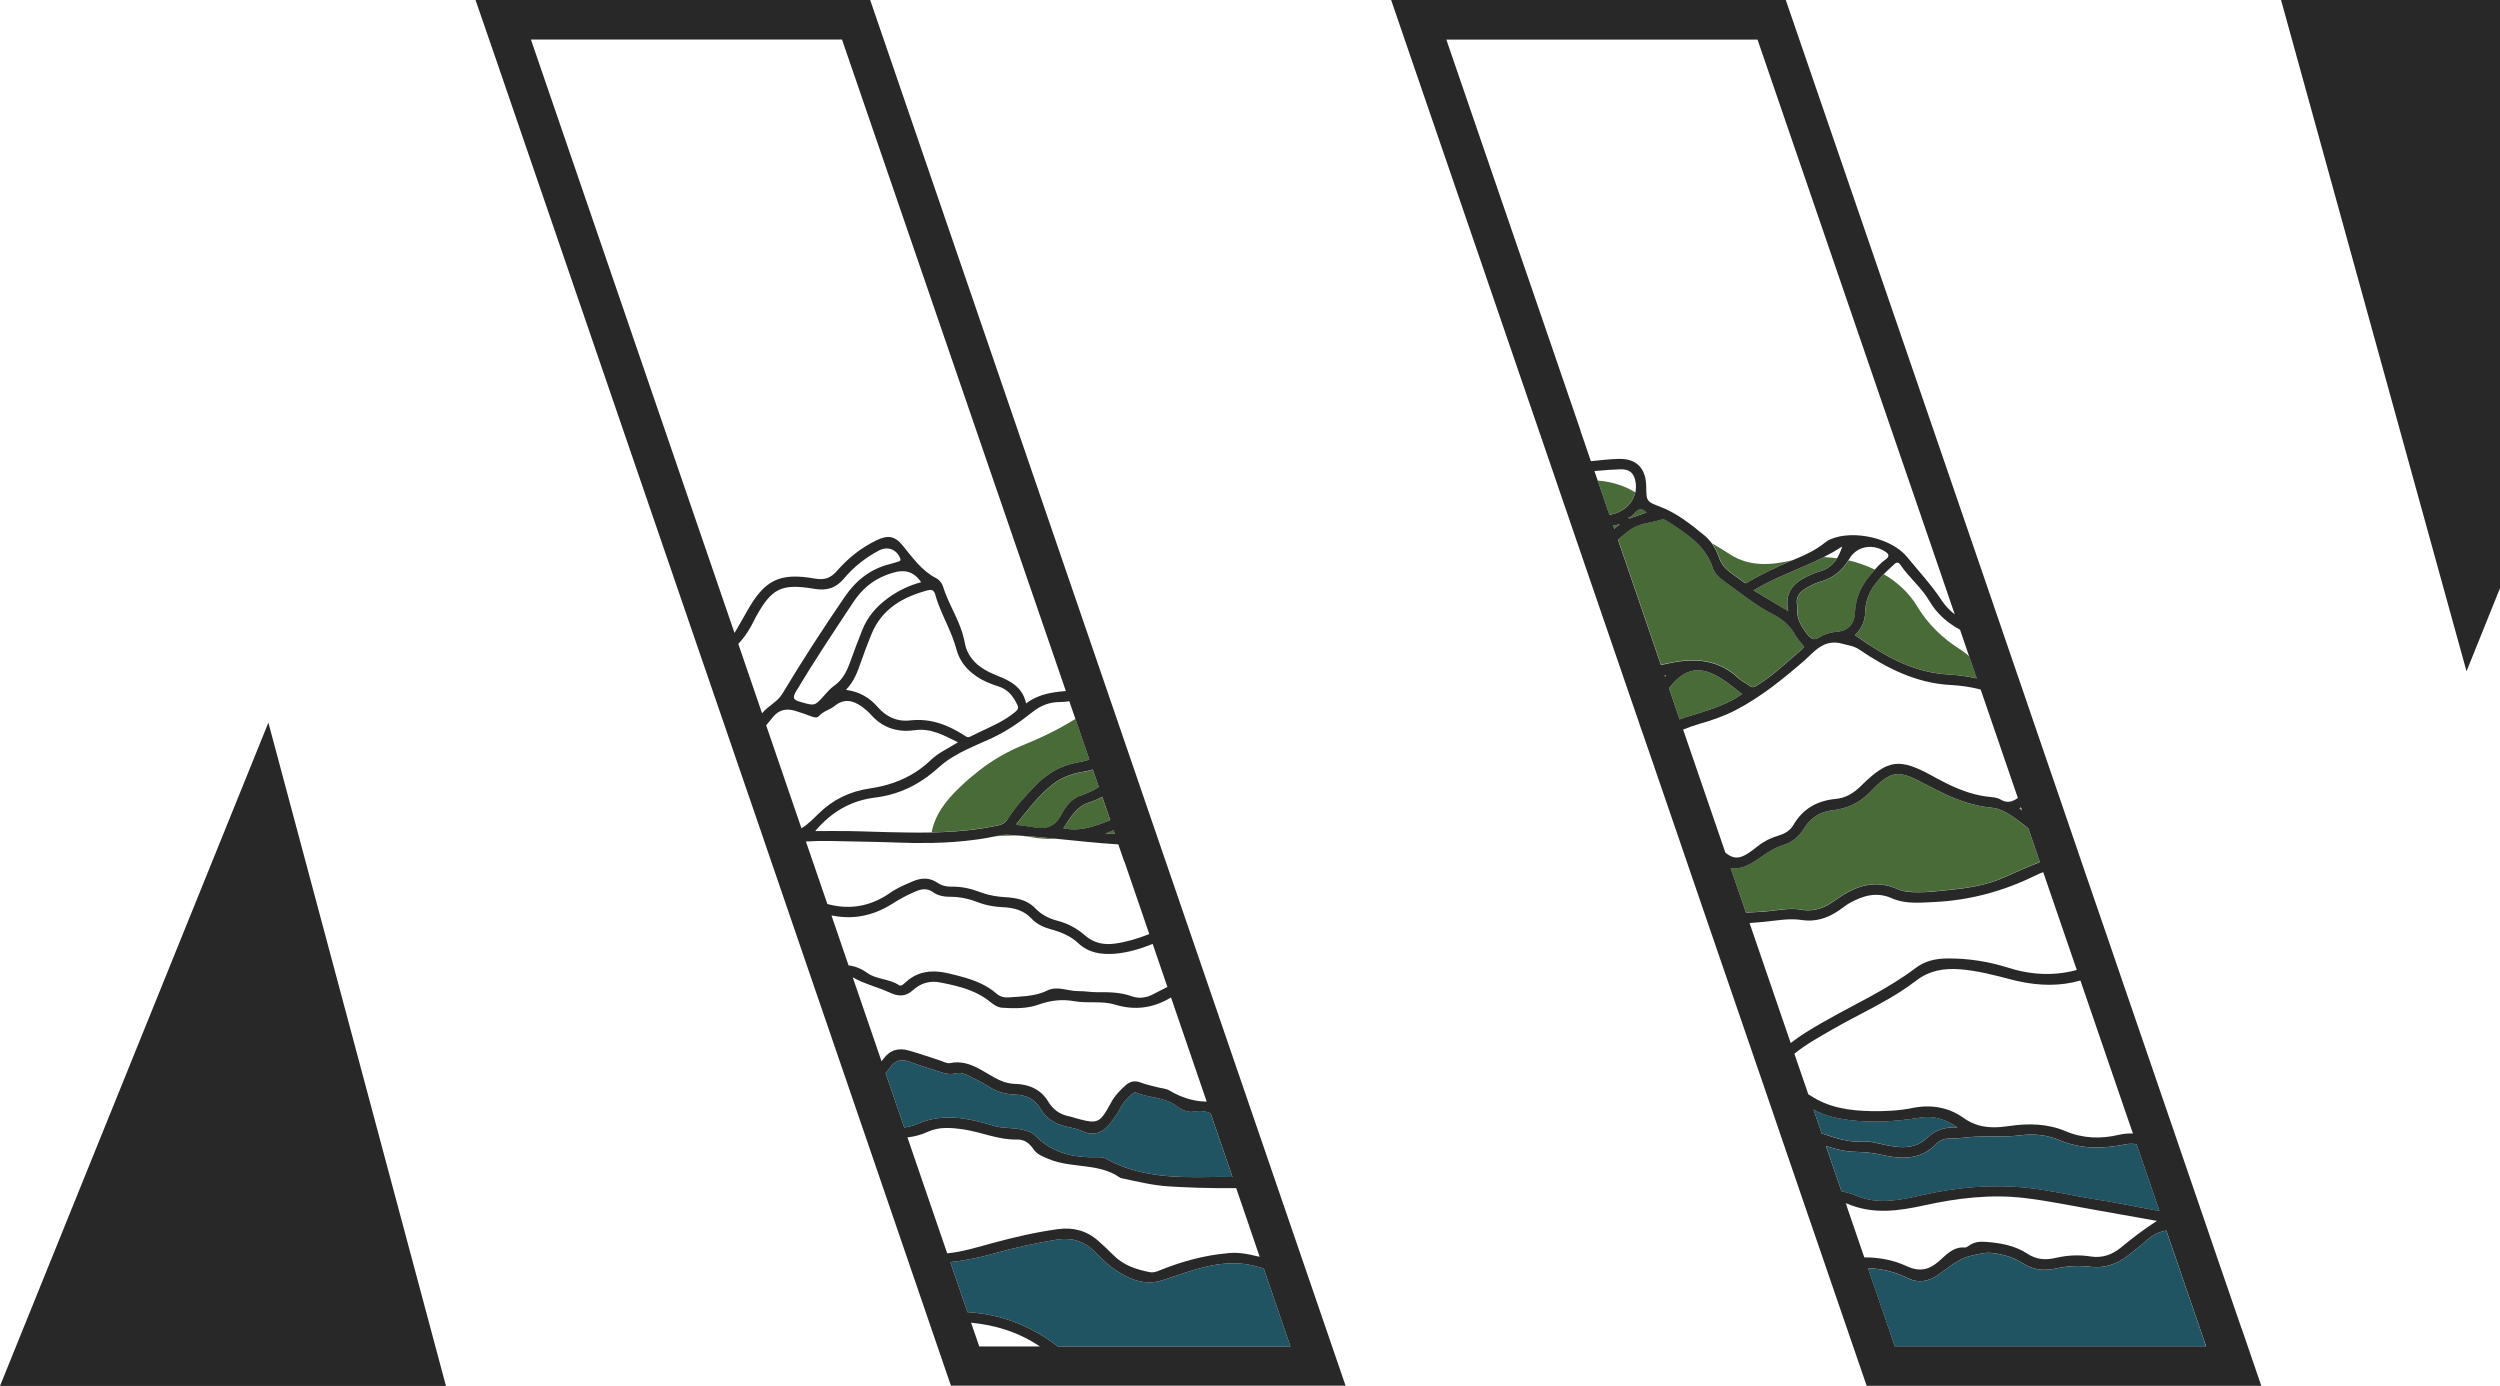<svg width="570" height="316" viewBox="0 0 570 316" fill="none" xmlns="http://www.w3.org/2000/svg">
<g clip-path="url(#clip0_1_1071)">
<path d="M502.567 305.841L502.961 306.994H432.012L425.885 289.14C429.012 289.282 432.091 289.977 435.123 291.494C437.413 292.632 439.718 292.142 441.724 290.783C444.234 289.077 446.382 286.96 449.588 286.28C451.088 285.964 452.493 285.522 454.057 285.68C456.662 285.948 459.125 286.691 461.305 288.113C463.705 289.677 466.247 289.772 468.932 289.187C471.458 288.65 473.969 288.508 476.59 288.84C479.685 289.235 482.575 288.287 485.07 286.343C486.539 285.19 488.023 284.052 489.429 282.804C490.866 281.54 492.35 280.798 493.913 280.592L502.582 305.825L502.567 305.841Z" fill="#205463"/>
<path d="M487.155 260.89L492.366 276.105C487.802 275.347 483.286 274.304 478.706 273.609C473.164 272.771 467.7 271.397 462.141 270.828C454.151 269.991 446.208 270.702 438.344 272.471C433.449 273.577 428.459 274.715 423.548 272.756C423.485 272.724 423.406 272.692 423.327 272.661C422.174 272.171 421.037 271.839 419.869 271.618L416.332 261.316C418.495 262.012 420.706 262.58 423.011 262.628C425.159 262.659 427.243 262.896 429.328 263.37C430.859 263.718 432.375 263.955 433.844 263.955C436.623 263.955 439.26 263.149 441.55 260.763C442.26 260.021 443.334 259.594 444.361 259.61C446.366 259.642 448.324 259.294 450.314 259.183C451.751 259.104 453.204 259.104 454.641 259.12C456.662 259.12 458.699 259.12 460.72 258.852C463.768 258.441 466.768 258.788 469.626 259.989C474.506 262.059 479.527 261.964 484.612 260.921C485.228 260.795 485.891 260.763 486.523 260.827C486.728 260.842 486.933 260.874 487.139 260.89H487.155Z" fill="#205463"/>
<path d="M460.783 184.07L461.036 184.797C460.831 184.639 460.641 184.465 460.436 184.307C460.547 184.228 460.657 184.149 460.783 184.086V184.07Z" fill="#D4B279"/>
<path d="M446.335 257.034C443.729 256.924 441.376 257.508 439.544 259.309C438.613 260.226 437.618 260.81 436.56 261.142C434.839 261.695 433.007 261.6 431.08 261.269C428.807 260.889 426.596 260.084 424.227 260.242C422.143 260.384 420.137 259.91 418.148 259.309C417.216 259.025 416.284 258.725 415.353 258.409L413.473 252.926C415.21 254.016 417.232 254.585 419.269 254.98C425.569 256.181 431.823 255.77 438.092 254.775C439.387 254.569 440.602 254.648 441.787 254.933C443.382 255.312 444.882 256.07 446.319 257.034H446.335Z" fill="#205463"/>
<path d="M421.211 274.478C421.116 274.541 421.022 274.62 420.927 274.683L420.801 274.304L421.164 274.446C421.164 274.446 421.195 274.446 421.211 274.462V274.478Z" fill="#D4B279"/>
<path d="M403.494 207.707C403.146 207.739 402.814 207.77 402.467 207.802C402.12 207.833 401.757 207.865 401.393 207.881C402.088 207.786 402.783 207.723 403.494 207.707Z" fill="#D4B279"/>
<path d="M288.124 289.188L294.219 306.994H241.193C235.129 302.349 228.371 299.631 220.586 299.173L216.669 287.766C220.065 287.402 223.412 286.723 226.744 285.775C231.387 284.432 236.108 283.452 240.877 282.646C244.162 282.093 246.988 282.868 249.404 285.19C250.762 286.486 252.026 287.908 253.526 288.982C256.952 291.479 260.758 293.296 265.037 291.889C267.659 291.036 270.264 290.104 272.917 289.346C277.418 288.034 281.95 287.45 286.608 288.777C287.113 288.919 287.619 289.061 288.14 289.188H288.124Z" fill="#205463"/>
<path d="M275.996 253.78L281.002 268.363C279.312 268.331 277.623 268.331 275.933 268.363C273.991 268.395 272.049 268.41 270.106 268.363C268.701 268.331 267.295 268.252 265.906 268.126C261.184 267.699 256.542 266.657 252.183 264.192C251.441 263.781 250.573 263.828 249.72 263.844C249.246 263.844 248.788 263.844 248.33 263.844C247.241 263.813 246.183 263.718 245.141 263.56C241.777 263.007 238.714 261.664 236.108 258.978C235.65 258.488 235.082 258.188 234.482 257.967C234.008 257.793 233.503 257.682 232.997 257.556C230.865 257.05 228.67 257.335 226.523 256.671C220.822 254.933 215.027 253.701 209.169 256.244C208.189 256.671 207.179 256.94 206.168 257.066L201.92 244.679C202.236 244.347 202.536 243.984 202.805 243.573C204.068 241.693 205.537 241.345 207.589 242.135C209.737 242.972 211.964 243.62 214.174 244.347C215.343 244.742 216.543 245.042 217.775 244.758C218.848 244.489 219.812 244.726 220.743 245.216C221.628 245.69 222.528 246.117 223.412 246.575C224.075 246.922 224.723 247.27 225.339 247.681C226.523 248.471 227.755 248.992 229.065 249.277C229.855 249.45 230.66 249.545 231.513 249.577C233.866 249.64 235.871 250.525 237.166 252.705C238.145 254.364 239.503 255.549 241.209 256.26C241.714 256.466 242.251 256.639 242.803 256.782C244.114 257.082 245.488 257.319 246.704 257.872C249.578 259.183 251.599 258.188 253.32 255.849C253.32 255.849 253.336 255.818 253.352 255.802C253.826 255.154 254.299 254.522 254.726 253.859C254.994 253.448 255.247 253.021 255.452 252.579C256.005 251.457 256.842 250.572 257.742 249.735C258.121 249.387 258.531 248.913 259.084 249.134C262.053 250.335 265.479 250.114 268.196 252.121C269.348 252.958 270.675 253.701 272.143 253.448C273.643 253.179 274.907 253.337 276.028 253.827L275.996 253.78Z" fill="#205463"/>
<path d="M462.442 188.858C461.526 188.115 460.594 187.388 459.647 186.709C457.973 185.508 456.157 184.339 454.088 184.149C450.314 183.802 446.872 182.632 443.54 181.1C442.782 180.752 442.008 180.389 441.266 179.994C440.476 179.599 439.702 179.188 438.913 178.777C432.802 175.507 431.317 175.475 426.438 180.515C423.959 183.075 421.195 184.355 417.879 184.734C414.895 185.066 412.731 186.503 411.184 189.047C410.11 190.801 408.562 192.065 406.573 192.65C406.099 192.792 405.657 192.966 405.215 193.155C403.904 193.724 402.72 194.53 401.52 195.383C398.488 197.532 396.419 198.274 394.572 197.879L398.077 208.07C399.183 208.023 400.288 207.96 401.393 207.865C402.088 207.77 402.783 207.707 403.494 207.691C405.973 207.407 408.42 206.949 410.915 207.423C412.305 207.691 413.6 207.502 414.91 207.107C416.411 206.648 417.674 205.779 418.937 204.879C423.153 201.877 427.622 200.455 432.691 202.714C433.386 203.03 434.144 203.188 434.902 203.283C435.486 203.346 436.086 203.378 436.671 203.409C436.907 203.409 437.144 203.409 437.381 203.409C439.734 203.425 442.039 203.125 444.361 202.888C448.656 202.461 452.888 201.829 456.899 200.028C459.599 198.827 462.299 197.611 465.079 196.536L462.442 188.826V188.858Z" fill="#496B38"/>
<path d="M425.269 139.562C425.222 141.6 424.511 143.322 422.932 144.776C429.375 149.405 436.134 153.324 444.156 153.766C446.414 153.892 448.593 154.193 450.709 154.651L450.188 153.134L449.003 149.658C448.388 149.089 447.724 148.568 446.982 148.11C442.955 145.566 439.56 142.343 437.097 138.203C435.313 135.233 432.644 132.768 429.486 130.903C428.586 131.82 427.749 132.799 427.054 133.858C426.012 135.47 425.317 137.318 425.269 139.546V139.562Z" fill="#496B38"/>
<path d="M412.068 133.953C410.299 134.869 409.257 136.196 409.842 138.329C409.699 139.451 409.842 140.478 410.173 141.41C410.615 142.643 411.389 143.749 412.258 144.823C413.016 145.74 413.71 146.056 414.832 145.329C415.968 144.602 417.248 144.16 418.637 144.065C421.337 143.875 422.822 142.39 422.964 139.672C423.09 137.255 423.785 135.075 425.001 133.1C425.333 132.562 425.696 132.057 426.106 131.551C426.564 130.982 427.022 130.429 427.496 129.876C425.585 128.96 423.548 128.249 421.464 127.759C419.885 130.271 417.769 131.899 414.879 132.689C413.9 132.957 413 133.495 412.1 133.969L412.068 133.953Z" fill="#496B38"/>
<path d="M407.726 139.341C406.778 134.98 408.989 132.91 412.037 131.409C412.952 130.967 413.916 130.556 414.895 130.287C416.711 129.782 417.942 128.723 418.827 127.285C417.816 127.143 416.806 127.064 415.811 127.017C410.6 129.655 404.978 131.488 399.783 134.601C402.451 136.196 404.867 137.65 407.694 139.341H407.726Z" fill="#496B38"/>
<path d="M396.561 154.777C397.193 155.393 398.109 155.693 398.788 156.278C399.483 156.878 399.988 156.657 400.651 156.23C402.988 154.761 405.088 153.007 407.157 151.222C408.405 150.147 409.636 149.057 410.884 147.983C411.073 147.825 411.231 147.635 411.373 147.446C410.663 146.545 409.857 145.755 409.336 144.807C408.657 143.606 407.852 142.611 406.873 141.773C406.146 141.141 405.325 140.604 404.394 140.13C400.209 137.981 396.545 134.979 392.756 132.23C391.745 131.488 390.861 130.555 390.482 129.402C388.871 124.472 384.86 121.865 380.849 119.258C380.786 119.211 380.707 119.179 380.644 119.116C380.091 118.737 379.396 118.263 378.97 118.405C376.475 119.227 373.696 119.195 371.453 120.933C371.39 120.981 371.327 121.028 371.264 121.075C370.49 121.723 369.669 122.339 368.895 122.971L378.702 151.538C379.317 151.427 379.917 151.301 380.533 151.174C386.423 149.895 391.934 150.274 396.577 154.745L396.561 154.777Z" fill="#496B38"/>
<path d="M397.698 132.815C398.03 133.084 398.251 132.894 398.551 132.72C401.788 130.793 405.215 129.229 408.657 127.743C403.731 128.897 398.898 129.244 394.493 126.416C393.135 125.531 391.745 124.71 390.355 123.888C391.082 124.899 391.603 126.037 392.029 127.222C393.008 130.066 395.645 131.125 397.714 132.815H397.698Z" fill="#496B38"/>
<path d="M392.787 154.919C387.687 151.586 384.118 152.186 380.533 156.926L382.965 164.02C384.26 163.53 385.602 163.135 386.945 162.725C387.039 162.693 387.15 162.661 387.245 162.63C390.719 161.555 394.145 160.386 397.193 158.253C395.661 157.084 394.287 155.899 392.787 154.919Z" fill="#496B38"/>
<path d="M379.633 154.334C379.712 154.224 379.807 154.113 379.886 154.003C379.76 153.971 379.618 153.955 379.491 153.939L379.633 154.334Z" fill="#496B38"/>
<path d="M371.833 117.805C371.627 117.868 371.422 117.947 371.201 118.026C371.469 118.295 371.754 118.184 372.038 118.026C373.159 117.631 374.264 117.252 375.465 116.825C373.664 115.04 372.906 117.047 371.848 117.789L371.833 117.805Z" fill="#496B38"/>
<path d="M373.791 165.126C373.791 165.126 373.822 165.157 373.838 165.173V165.11C373.838 165.11 373.791 165.11 373.791 165.142V165.126Z" fill="#496B38"/>
<path d="M372.843 112.259C370.285 110.663 367.316 109.794 364.269 109.573L366.937 117.363C369.874 116.92 372.243 114.882 372.843 112.243V112.259Z" fill="#496B38"/>
<path d="M367.806 119.843L367.948 120.254L368.058 120.586C368.185 120.491 368.295 120.381 368.406 120.286C368.722 120.017 369.037 119.749 369.369 119.48C368.848 119.638 368.327 119.764 367.806 119.843Z" fill="#496B38"/>
<path d="M251.994 190.09C252.721 190.074 253.463 190.09 254.189 190.09L253.905 189.252C253.257 189.521 252.626 189.805 251.994 190.074V190.09Z" fill="#496B38"/>
<path d="M251.299 181.668C250.383 182.19 249.388 182.632 248.33 182.964C245.346 183.928 244.098 186.408 242.44 188.857C246.436 189.695 249.799 188.304 253.131 187.025L251.283 181.668H251.299Z" fill="#496B38"/>
<path d="M246.372 181.4C247.888 180.894 249.262 180.231 250.526 179.425L249.278 175.791L249.167 175.475C248.441 175.696 247.667 175.886 246.862 176.012C244.43 176.423 242.125 177.229 240.135 178.762C236.85 181.305 234.387 184.623 231.592 188.068C233.25 188.289 234.513 188.415 235.761 188.652C238.509 189.174 240.546 188.51 241.935 185.824C242.898 183.944 244.241 182.159 246.372 181.432V181.4Z" fill="#496B38"/>
<path d="M227.913 190.485C227.597 190.548 227.265 190.627 226.949 190.691C229.713 190.454 232.476 190.375 235.256 190.896C237.119 191.244 238.935 191.338 240.735 191.244C237.672 190.943 234.624 190.659 231.56 190.454C230.329 190.375 229.129 190.232 227.913 190.501V190.485Z" fill="#496B38"/>
<path d="M229.729 186.804C231.639 183.802 234.04 181.163 236.55 178.667C237.34 177.892 238.177 177.181 239.045 176.581C240.988 175.222 243.151 174.29 245.614 173.863C246.562 173.69 247.494 173.484 248.394 173.2L247.146 169.566L245.204 163.894C241.382 166.311 237.277 168.254 233.045 169.977C229.413 171.462 226.112 173.437 223.081 175.807C222.338 176.391 221.612 176.992 220.901 177.608C220.633 177.829 220.38 178.066 220.112 178.303C216.859 181.258 213.811 184.418 212.611 188.858C212.516 189.237 212.453 189.537 212.422 189.774C214.253 189.742 216.085 189.663 217.917 189.521C219.354 189.411 220.775 189.268 222.212 189.095C222.954 189 223.696 188.889 224.439 188.763C225.433 188.605 226.428 188.415 227.407 188.21C228.418 188.004 229.144 187.673 229.729 186.772V186.804Z" fill="#496B38"/>
<path d="M108.422 0L112.922 13.051L159.664 149.294L160.453 151.585L166.075 167.938L167.464 171.999L173.86 190.611L174.618 192.855L177.176 200.297L178.36 203.757L182.245 215.101L183.792 219.62L191.593 242.356L192.777 245.801L196.188 255.77L197.088 258.377L206.389 285.522L207.226 287.971L211.111 299.299L211.869 301.527L216.811 315.937H306.789L198.399 0H108.422ZM173.749 162.629L168.333 146.814C169.833 145.218 171.049 143.338 172.06 141.205C172.123 141.078 172.17 140.968 172.233 140.857C175.897 134.158 178.076 132.973 185.64 134.253C188.514 134.742 190.567 134.11 192.446 131.883C194.657 129.244 197.357 127.127 200.405 125.515C202.394 124.472 204.431 125.262 205.237 127.285C205.473 127.885 205.126 127.948 204.779 128.059C204.163 128.264 203.547 128.438 202.931 128.596C198.446 129.702 195.162 132.325 192.572 136.117C187.63 143.353 182.861 150.7 178.344 158.221C177.207 160.101 175.107 160.939 173.765 162.614L173.749 162.629ZM202.457 136.37C199.836 138.266 197.799 140.62 196.599 143.638C195.62 146.087 194.688 148.552 193.804 151.032C193.046 153.118 192.083 155.014 190.188 156.357C189.351 156.941 188.656 157.747 187.977 158.506C185.719 161.049 185.75 160.955 182.561 160.054C180.824 159.564 180.602 159.153 181.582 157.494C185.687 150.637 190.109 144.017 194.514 137.349C196.425 134.474 198.81 132.341 202.094 131.093C205.11 129.939 207.795 129.497 210.021 132.736C207.258 133.478 204.763 134.695 202.457 136.354V136.37ZM211.664 134.569C212.248 134.411 212.643 134.521 212.911 134.853C213.053 135.027 213.148 135.248 213.227 135.517C213.432 136.307 213.701 137.081 213.985 137.839C215.28 141.252 217.111 144.459 218.075 148.062C218.691 150.384 220.017 152.186 221.754 153.56C222.433 154.097 223.159 154.587 223.949 154.998C225.054 155.583 226.239 156.057 227.455 156.436C229.918 157.194 230.96 158.727 231.939 160.67C232.302 161.381 232.113 161.776 231.513 162.282C228.955 164.431 225.923 165.679 222.97 167.085C222.386 167.369 221.801 167.638 221.233 167.938C220.98 168.08 220.775 168.096 220.601 168.065C220.333 168.001 220.112 167.828 219.859 167.67C216.101 165.252 212.137 163.72 207.495 164.257C206.5 164.367 205.552 164.32 204.652 164.099C203.863 163.909 203.121 163.593 202.41 163.167C201.589 162.677 200.831 162.013 200.136 161.223C198.32 159.138 196.046 157.7 192.872 157.289C194.735 155.361 195.509 153.197 196.267 151.001C196.994 148.868 197.815 146.782 198.652 144.696C201.02 138.803 205.868 136.085 211.648 134.553L211.664 134.569ZM174.697 165.363C175.234 164.715 175.77 164.067 176.292 163.419C177.665 161.76 179.371 161.492 181.313 162.076C182.608 162.456 183.871 162.914 185.135 163.388C185.719 163.593 186.335 163.735 186.745 163.246C187.724 162.108 189.209 161.855 190.298 160.955C192.414 159.217 194.467 159.659 196.473 161.097C197.246 161.65 198.004 162.298 198.636 163.024C199.615 164.13 200.72 164.968 201.905 165.552C202.631 165.916 203.389 166.184 204.163 166.358C205.521 166.674 206.958 166.706 208.426 166.5C212.2 165.947 215.074 167.591 218.422 169.25C216.132 170.656 213.969 171.62 212.216 173.294C209.374 176.044 206.073 177.829 202.41 178.888C201.652 179.109 200.878 179.298 200.089 179.456C199.489 179.583 198.889 179.678 198.288 179.772C193.772 180.436 189.888 182.3 186.572 185.571C185.371 186.756 184.155 187.988 182.734 188.857L174.681 165.363H174.697ZM223.27 306.994L221.407 301.575C226.949 302.112 232.239 303.723 237.103 306.994H223.27ZM294.219 306.994H241.193C235.129 302.349 228.37 299.631 220.585 299.173L216.669 287.765C220.064 287.402 223.412 286.723 226.744 285.775C231.387 284.432 236.108 283.452 240.877 282.646C244.162 282.093 246.988 282.867 249.404 285.19C250.762 286.486 252.026 287.908 253.526 288.982C256.952 291.478 260.758 293.295 265.037 291.889C267.659 291.036 270.264 290.104 272.917 289.345C277.418 288.034 281.95 287.449 286.592 288.777C287.097 288.919 287.603 289.061 288.124 289.187L294.219 306.994ZM284.145 277.574L285.297 280.956L286.482 284.447L287.208 286.549C285.613 286.17 284.018 285.79 282.376 285.68C281.744 285.632 281.113 285.617 280.465 285.68C280.307 285.68 280.134 285.711 279.976 285.727C274.496 286.201 269.317 287.655 264.248 289.709C263.6 289.977 262.906 290.199 262.163 290.056C259.084 289.456 256.179 288.508 253.889 286.201C252.752 285.064 251.583 283.958 250.367 282.883C247.73 280.561 244.62 279.771 241.193 280.245C236.219 280.924 231.323 282.062 226.476 283.373C223.002 284.289 219.512 285.443 215.959 285.759L206.895 259.325C208.442 259.152 210.005 258.757 211.553 258.046C214.143 256.861 216.859 257.098 219.685 257.508C223.823 258.125 227.691 259.942 231.971 259.815C233.518 259.768 234.75 260.684 235.634 262.011C236.424 263.196 237.656 263.639 238.935 264.192C240.419 264.84 241.998 265.187 243.593 265.44C245.251 265.693 246.925 265.835 248.583 266.088C249.436 266.214 250.273 266.372 251.11 266.593C252.626 266.988 254.078 267.589 255.436 268.553C255.484 268.584 255.563 268.6 255.626 268.616C259.21 269.374 262.779 270.259 266.459 270.496C267.295 270.543 268.132 270.591 268.954 270.638C270.391 270.701 271.812 270.765 273.249 270.812C276.107 270.891 278.981 270.923 281.855 270.891L284.16 277.622L284.145 277.574ZM281.002 268.363C279.312 268.331 277.623 268.331 275.933 268.363C273.991 268.395 272.049 268.41 270.106 268.363C268.701 268.331 267.295 268.252 265.906 268.126C261.184 267.699 256.542 266.657 252.183 264.192C251.441 263.781 250.573 263.828 249.72 263.844C249.246 263.844 248.788 263.844 248.33 263.844C247.241 263.813 246.183 263.718 245.141 263.56C241.777 263.007 238.714 261.664 236.108 258.978C235.65 258.488 235.082 258.188 234.482 257.967C234.008 257.793 233.503 257.682 232.997 257.556C230.865 257.05 228.671 257.335 226.523 256.671C220.822 254.933 215.027 253.701 209.169 256.244C208.19 256.671 207.179 256.94 206.168 257.066L201.92 244.679C202.236 244.347 202.536 243.984 202.805 243.573C204.068 241.693 205.537 241.345 207.589 242.135C209.737 242.972 211.964 243.62 214.174 244.347C215.343 244.742 216.543 245.042 217.775 244.758C218.848 244.489 219.812 244.726 220.743 245.216C221.628 245.69 222.528 246.117 223.412 246.575C224.075 246.922 224.723 247.27 225.339 247.681C226.523 248.471 227.755 248.992 229.065 249.277C229.855 249.45 230.66 249.545 231.513 249.577C233.866 249.64 235.871 250.525 237.166 252.705C238.145 254.364 239.503 255.549 241.209 256.26C241.714 256.466 242.251 256.639 242.804 256.782C244.114 257.082 245.488 257.319 246.704 257.872C249.578 259.183 251.599 258.188 253.32 255.865C253.32 255.865 253.336 255.834 253.352 255.818C253.826 255.17 254.299 254.538 254.726 253.874C254.994 253.464 255.247 253.037 255.452 252.595C256.005 251.473 256.842 250.588 257.742 249.751C258.121 249.403 258.531 248.929 259.084 249.15C262.053 250.351 265.479 250.13 268.196 252.136C269.348 252.974 270.675 253.716 272.143 253.464C273.643 253.195 274.907 253.353 276.028 253.843L281.034 268.426L281.002 268.363ZM275.112 251.173C272.017 251.125 269.254 250.193 266.585 248.613C265.843 248.171 264.848 248.139 263.995 247.918C262.684 247.57 261.358 247.302 260.111 246.828C258.8 246.338 257.758 246.496 256.715 247.381C255.342 248.581 254.126 249.877 253.257 251.504C253.178 251.647 253.115 251.773 253.036 251.899C252.562 252.784 252.152 253.479 251.773 254.032C250.288 256.165 249.088 256.023 245.188 254.917C244.698 254.775 244.209 254.601 243.704 254.506C241.619 254.096 240.072 252.958 238.982 251.141C237.814 249.198 236.187 248.092 234.261 247.539C233.376 247.286 232.445 247.159 231.481 247.128C229.665 247.065 228.149 246.496 226.602 245.611C226.033 245.295 225.481 244.963 224.912 244.631C223.38 243.715 221.817 242.83 220.112 242.435C219.006 242.182 217.854 242.119 216.575 242.388C215.911 242.53 215.106 242.04 214.364 241.803C211.979 241.045 209.611 240.192 207.195 239.512C204.905 238.88 202.963 239.323 201.415 241.424C201.273 241.614 201.131 241.803 200.989 241.977L194.42 222.827C197.088 224.36 200.073 225.024 202.805 226.288C204.826 227.236 206.452 227.283 208.111 225.798C208.458 225.482 208.821 225.197 209.184 224.96C209.863 224.518 210.574 224.202 211.332 224.028C212.279 223.807 213.274 223.791 214.332 223.997C216.732 224.455 219.101 224.976 221.328 225.861C222.938 226.509 224.47 227.346 225.891 228.515C226.649 229.132 227.47 229.685 228.465 229.764C230.739 229.906 233.124 229.969 235.287 229.479C235.776 229.369 236.234 229.242 236.692 229.084C237.008 228.974 237.324 228.879 237.64 228.768C240.103 228.026 242.456 227.82 244.951 228.278C247.999 228.831 251.204 228.136 254.157 229.037C258.768 230.459 262.985 229.843 266.995 227.425L275.128 251.173H275.112ZM266.159 225.024C265.037 225.608 263.9 226.193 262.763 226.762C261.263 227.52 259.637 227.725 258.073 227.157C255.531 226.24 252.926 226.193 250.273 226.224C248.804 226.24 247.32 225.956 245.835 225.972C243.483 226.003 241.098 224.708 238.793 225.829C238.066 226.193 237.324 226.446 236.566 226.651C235.745 226.856 234.908 226.999 234.071 227.093C232.697 227.251 231.323 227.299 229.934 227.409C228.907 227.488 228.023 227.236 227.249 226.572C225.086 224.692 222.559 223.649 219.938 222.875C218.691 222.511 217.443 222.211 216.164 221.911C214.111 221.437 212.137 221.326 210.29 221.816C209.532 222.022 208.821 222.322 208.111 222.733C207.526 223.08 206.974 223.491 206.421 224.012C206.01 224.376 205.489 224.976 204.905 224.581C202.694 223.128 199.82 223.333 197.736 221.832C196.346 220.837 194.925 220.268 193.472 220.11L189.572 208.718C193.82 209.587 198.115 209.113 202.489 206.632C202.884 206.411 203.278 206.174 203.673 205.921C203.989 205.716 204.305 205.511 204.636 205.321C206.026 204.499 207.479 203.788 208.979 203.156C210.337 202.603 211.553 202.54 212.8 203.457C213.053 203.646 213.322 203.788 213.59 203.915C214.553 204.357 215.627 204.468 216.669 204.468C218.896 204.468 221.012 204.942 223.065 205.748C224.06 206.127 225.07 206.395 226.112 206.569C226.965 206.711 227.849 206.806 228.734 206.854C228.797 206.854 228.86 206.854 228.923 206.854C231.308 206.996 233.471 207.596 235.176 209.429C236.392 210.725 237.987 211.451 239.693 211.91C241.967 212.526 244.114 213.426 245.835 215.038C248.204 217.266 251.046 217.677 254.094 217.455C257.158 217.218 260.032 216.334 262.811 215.212L266.159 224.992V225.024ZM256.368 196.426L262.037 212.968C259.542 213.948 256.968 214.754 254.268 215.133C251.741 215.496 249.42 215.054 247.415 213.3C245.551 211.673 243.435 210.519 240.988 209.903C239.108 209.413 237.403 208.513 236.013 207.059C234.15 205.116 231.623 204.689 229.097 204.547C228.718 204.531 228.339 204.484 227.976 204.452C227.076 204.357 226.207 204.199 225.354 203.994C224.66 203.82 223.965 203.599 223.27 203.33C221.265 202.572 219.196 202.129 217.033 202.161C215.848 202.193 214.727 201.94 213.732 201.26C213.495 201.102 213.258 200.976 213.022 200.85C211.474 200.091 209.895 200.202 208.221 200.897C206.8 201.497 205.379 202.098 204.052 202.872C203.657 203.093 203.263 203.346 202.884 203.615C202.568 203.836 202.236 204.041 201.92 204.247C197.499 206.948 193.046 207.312 188.64 206.111L183.745 191.859C185.671 191.749 187.598 191.701 189.524 191.749C193.062 191.828 196.615 191.875 200.152 191.97C200.91 191.986 201.684 192.002 202.442 192.033C203.026 192.049 203.626 192.065 204.21 192.096C206.958 192.207 209.705 192.239 212.437 192.191C215.817 192.128 219.18 191.891 222.544 191.433C223.286 191.338 224.028 191.227 224.77 191.085C225.481 190.959 226.191 190.832 226.886 190.69C227.202 190.627 227.534 190.564 227.849 190.485C229.065 190.216 230.281 190.358 231.497 190.437C234.561 190.643 237.608 190.927 240.672 191.227C245.425 191.701 250.194 192.223 254.978 192.523L256.321 196.426H256.368ZM254.189 190.106C253.462 190.09 252.72 190.074 251.994 190.106C252.626 189.821 253.257 189.553 253.905 189.284L254.189 190.121V190.106ZM253.131 187.009C249.799 188.304 246.435 189.679 242.44 188.842C244.083 186.393 245.33 183.912 248.33 182.948C249.388 182.616 250.383 182.174 251.299 181.653L253.147 187.009H253.131ZM249.278 175.791L250.525 179.425C249.278 180.231 247.888 180.878 246.372 181.4C244.241 182.127 242.898 183.928 241.935 185.792C240.545 188.478 238.508 189.142 235.761 188.62C234.513 188.383 233.25 188.273 231.592 188.036C234.387 184.591 236.835 181.289 240.135 178.73C242.125 177.197 244.414 176.391 246.862 175.98C247.667 175.854 248.441 175.664 249.167 175.443L249.278 175.759V175.791ZM245.188 163.893L247.13 169.566L248.378 173.2C247.478 173.484 246.546 173.689 245.599 173.863C243.135 174.29 240.972 175.222 239.029 176.581C238.145 177.197 237.308 177.892 236.534 178.666C234.024 181.163 231.623 183.801 229.713 186.803C229.128 187.704 228.402 188.036 227.391 188.241C226.412 188.447 225.418 188.62 224.423 188.794C223.681 188.921 222.938 189.015 222.196 189.126C220.759 189.3 219.338 189.442 217.901 189.553C216.069 189.695 214.237 189.758 212.406 189.805C209.042 189.869 205.679 189.805 202.331 189.726C201.573 189.711 200.815 189.679 200.057 189.663C197.925 189.6 195.809 189.521 193.693 189.489C191.135 189.442 188.593 189.489 185.861 189.489C189.635 185.034 194.088 182.49 199.662 181.826C199.773 181.826 199.883 181.795 200.01 181.779C200.783 181.668 201.557 181.526 202.299 181.352C206.721 180.325 210.606 178.098 214.048 174.953C216.006 173.168 218.264 171.904 220.601 170.782C221.359 170.419 222.149 170.071 222.923 169.724C224.012 169.234 225.102 168.776 226.176 168.27C229.586 166.69 232.602 164.573 235.508 162.266C237.308 160.844 239.345 160.07 241.572 160.07C242.346 160.07 243.104 160.007 243.798 159.88L245.188 163.893ZM228.165 114.345L230.929 122.403L231.134 123.019L232.224 126.163L242.109 154.919L243.009 157.558C239.851 157.826 236.835 158.221 233.961 160.37C233.692 159.232 233.282 158.316 232.729 157.573C231.371 155.709 229.255 154.793 226.918 153.86C226.018 153.497 225.133 153.07 224.296 152.549C224.091 152.407 223.87 152.28 223.665 152.138C223.128 151.759 222.623 151.348 222.18 150.874C222.18 150.874 222.18 150.874 222.18 150.858C221.075 149.705 220.254 148.283 219.954 146.466C219.906 146.245 219.875 146.024 219.812 145.802C218.975 141.947 216.796 138.629 215.438 134.979C215.28 134.569 215.138 134.142 215.011 133.731C214.869 133.273 214.585 132.799 214.206 132.404C213.985 132.167 213.716 131.946 213.448 131.819C210.1 130.113 208.079 127.127 205.789 124.346C203.989 122.15 202.378 121.944 199.789 123.208C196.315 124.899 193.346 127.269 190.835 130.16C189.398 131.819 187.961 132.309 185.782 131.914C177.713 130.492 174.302 132.23 170.291 139.419C169.533 140.762 168.743 142.105 167.985 143.448C167.828 143.733 167.638 144.017 167.464 144.301L121.433 10.128L121.054 9.006H191.972L227.186 111.516L228.165 114.345Z" fill="#282828"/>
<path d="M0 316H101.679L61.19 164.762L0 316Z" fill="#282828"/>
<path d="M624 0H520.079L562.367 153.055M511.078 302.918L504.225 282.962L503.372 280.45L502.914 279.123L502.124 276.816L497.198 262.438L496.329 259.894L482.544 219.715L481.77 217.44L474.569 196.473L473.448 193.171L472.185 189.489L471.474 187.404L469.358 181.226L467.684 176.344L466.816 173.816L462.647 161.65L461.841 159.28L461.668 158.774L458.115 148.425L456.946 145.012L455.257 140.083L441.439 99.793L407.157 0H317.179L321.664 13.082L335.766 54.162L336.587 56.548L337.455 59.076L338.261 61.43L338.955 63.469L353.073 104.628L354.81 109.684L355.236 110.948L355.583 111.975L357.51 117.568L358.284 119.843L358.331 119.985L360.794 127.158L361.537 129.339L370.08 154.224L370.79 156.309L373.017 162.772L373.806 165.063V165.126L374.469 166.99L375.859 171.019L383.06 191.986L383.218 192.476L383.928 194.545L388.476 207.802L388.824 208.829L389.36 210.377L399.34 239.433L400.43 242.609L402.041 247.286L402.909 249.83L404.378 254.111L404.725 255.138L405.246 256.671L405.657 257.872L410.268 271.318L411.073 273.672L413.142 279.692L415.889 287.671L416.663 289.946L425.601 315.968H515.578L511.094 302.886L511.078 302.918ZM460.436 184.291C460.547 184.228 460.657 184.149 460.783 184.07L461.036 184.797C460.831 184.639 460.641 184.465 460.436 184.307V184.291ZM448.987 149.673L450.172 153.149L450.693 154.666C448.577 154.208 446.398 153.908 444.14 153.781C436.118 153.339 429.359 149.405 422.916 144.791C424.496 143.322 425.206 141.615 425.254 139.577C425.301 137.349 425.996 135.517 427.038 133.889C427.733 132.831 428.57 131.867 429.47 130.935C430.275 130.129 431.128 129.339 431.981 128.565C432.502 128.091 432.944 128.249 433.275 128.754C435.249 131.693 438.092 133.937 439.892 137.018C441.629 139.988 444.092 142.058 446.887 143.575L448.972 149.673H448.987ZM412.068 133.952C412.968 133.478 413.884 132.941 414.847 132.673C417.737 131.898 419.853 130.271 421.432 127.743C421.495 127.632 421.574 127.506 421.653 127.395C423.327 124.52 426.927 123.904 429.738 125.705C430.765 126.368 430.891 126.858 429.801 127.648C428.917 128.28 428.175 129.054 427.464 129.876C426.991 130.429 426.548 130.982 426.075 131.551C425.664 132.041 425.301 132.562 424.969 133.099C423.738 135.074 423.043 137.255 422.932 139.672C422.79 142.39 421.306 143.875 418.605 144.064C417.216 144.159 415.937 144.602 414.8 145.328C413.694 146.055 413 145.739 412.226 144.823C411.357 143.748 410.584 142.642 410.141 141.41C409.794 140.478 409.652 139.451 409.81 138.329C409.241 136.196 410.268 134.869 412.036 133.952H412.068ZM407.725 139.34C404.883 137.65 402.483 136.196 399.798 134.6C404.994 131.488 410.615 129.655 415.826 127.016C417.263 126.289 418.669 125.484 420.027 124.599C419.711 125.594 419.332 126.495 418.842 127.285C417.958 128.723 416.726 129.781 414.91 130.287C413.931 130.555 412.968 130.966 412.052 131.409C408.989 132.925 406.794 134.995 407.741 139.34H407.725ZM360.368 98.181L348.335 63.105L347.846 61.699L346.993 59.203L346.393 57.465L345.54 55L330.16 10.175L329.765 9.022H400.714L427.433 86.916L435.486 110.347L442.813 131.693L443.176 132.752L445.687 140.083C444.582 139.214 443.587 138.187 442.782 137.002C440.413 133.415 437.539 130.318 434.855 127.032C431.302 122.655 422.601 120.759 417.437 122.908C416.963 123.098 416.521 123.382 416.111 123.698C414.247 125.231 412.131 126.274 409.936 127.206C409.494 127.395 409.068 127.585 408.626 127.759C405.183 129.244 401.756 130.808 398.519 132.736C398.235 132.91 397.998 133.099 397.667 132.831C395.614 131.14 392.977 130.081 391.982 127.237C391.571 126.052 391.034 124.915 390.308 123.904C389.834 123.24 389.281 122.64 388.634 122.102C385.492 119.527 382.333 116.983 378.465 115.514C377.201 115.04 376.459 114.74 376.017 114.329C375.37 113.728 375.37 112.907 375.338 110.916C375.291 106.761 373.111 104.501 368.99 104.628C366.906 104.691 364.805 104.928 362.721 105.149L360.336 98.181H360.368ZM375.448 116.841C374.264 117.252 373.143 117.647 372.022 118.042C371.738 118.184 371.469 118.295 371.185 118.042C371.39 117.979 371.595 117.9 371.817 117.821C372.89 117.078 373.633 115.071 375.433 116.857L375.448 116.841ZM364.284 109.573L363.526 107.393C365.484 107.219 367.442 107.061 369.416 106.998C371.627 106.919 372.685 107.977 372.953 110.205C373.032 110.916 373.001 111.595 372.859 112.259C372.259 114.898 369.906 116.936 366.953 117.378L364.284 109.589V109.573ZM368.058 120.586L367.948 120.254L367.806 119.843C368.327 119.764 368.848 119.638 369.369 119.48C369.037 119.748 368.722 120.017 368.406 120.285C368.295 120.396 368.185 120.491 368.058 120.586ZM368.895 123.003C369.685 122.371 370.49 121.755 371.264 121.107C371.327 121.06 371.39 121.012 371.453 120.965C373.696 119.227 376.475 119.258 378.97 118.437C379.396 118.295 380.091 118.784 380.644 119.148C380.707 119.195 380.786 119.243 380.849 119.29C384.86 121.913 388.871 124.504 390.482 129.434C390.861 130.587 391.729 131.519 392.756 132.262C396.561 135.011 400.209 138.013 404.394 140.162C405.325 140.636 406.146 141.173 406.873 141.805C407.852 142.642 408.673 143.638 409.336 144.839C409.857 145.787 410.663 146.561 411.373 147.477C411.215 147.651 411.057 147.856 410.884 148.014C409.636 149.073 408.404 150.163 407.157 151.253C405.088 153.055 402.988 154.793 400.651 156.262C399.988 156.689 399.482 156.894 398.788 156.309C398.109 155.725 397.193 155.425 396.561 154.808C391.934 150.337 386.423 149.958 380.517 151.238C379.902 151.38 379.302 151.506 378.686 151.601L368.879 123.035L368.895 123.003ZM379.633 154.334L379.491 153.939C379.617 153.955 379.759 153.987 379.886 154.003C379.807 154.113 379.712 154.208 379.633 154.334ZM382.965 164.02L380.533 156.926C384.134 152.201 387.687 151.601 392.787 154.919C394.287 155.899 395.661 157.084 397.193 158.253C394.145 160.386 390.703 161.555 387.244 162.629C387.15 162.661 387.039 162.693 386.944 162.724C385.618 163.135 384.26 163.514 382.965 164.02ZM383.755 166.342C384.955 165.853 386.186 165.426 387.465 165.047C390.371 164.209 393.229 163.23 395.914 161.808C401.551 158.853 406.446 154.887 411.231 150.748C413.679 148.631 415.763 145.565 420.09 146.782C421.353 147.13 422.68 147.272 423.832 148.046C430.196 152.375 436.955 155.788 444.803 156.183C447.14 156.309 449.398 156.641 451.593 157.21L460.073 181.937C458.857 182.806 457.625 183.217 456.046 182.253C455.478 181.905 454.704 181.795 453.993 181.732C450.393 181.431 447.124 180.231 443.966 178.698C443.208 178.319 442.45 177.924 441.708 177.529C441.408 177.371 441.108 177.213 440.824 177.039C433.133 172.805 430.575 172.978 424.322 179.172C422.616 180.847 420.864 181.937 418.511 182.158C414.342 182.553 411.057 184.37 408.894 188.099C408.168 189.347 406.92 190.106 405.499 190.516C403.746 191.022 402.167 191.812 400.714 192.965C397.288 195.746 395.724 196.299 393.387 194.403L383.739 166.311L383.755 166.342ZM394.587 197.895C396.419 198.306 398.488 197.563 401.535 195.399C402.735 194.545 403.92 193.755 405.23 193.171C405.657 192.981 406.115 192.807 406.589 192.665C408.594 192.065 410.126 190.801 411.199 189.047C412.747 186.503 414.895 185.065 417.895 184.734C421.227 184.354 423.974 183.075 426.454 180.515C431.317 175.475 432.817 175.506 438.929 178.777C439.702 179.188 440.492 179.599 441.281 179.994C442.039 180.373 442.797 180.736 443.555 181.1C446.887 182.632 450.33 183.801 454.104 184.149C456.172 184.339 457.988 185.508 459.662 186.709C460.626 187.388 461.541 188.115 462.457 188.857L465.094 196.568C462.315 197.642 459.615 198.859 456.915 200.06C452.888 201.861 448.656 202.493 444.377 202.919C442.055 203.156 439.734 203.457 437.397 203.441C437.16 203.441 436.907 203.441 436.686 203.441C436.086 203.425 435.502 203.393 434.918 203.314C434.16 203.22 433.417 203.062 432.707 202.746C427.638 200.486 423.169 201.908 418.953 204.91C417.69 205.811 416.426 206.68 414.926 207.138C413.616 207.533 412.321 207.707 410.931 207.454C408.436 206.964 405.988 207.454 403.509 207.723C403.162 207.754 402.83 207.786 402.483 207.817C402.135 207.849 401.772 207.881 401.409 207.896C400.304 207.975 399.198 208.054 398.093 208.102L394.587 197.911V197.895ZM398.898 210.456C401.046 210.314 403.193 210.093 405.325 209.824C407.125 209.603 408.941 209.476 410.726 209.761C413.916 210.266 416.695 209.334 419.284 207.58C420.09 207.043 420.816 206.395 421.653 205.921C424.717 204.231 427.812 203.235 431.365 204.815C432.233 205.195 433.117 205.447 434.018 205.59C434.823 205.732 435.644 205.795 436.481 205.811C437.95 205.842 439.434 205.732 440.902 205.669C449.051 205.289 456.741 203.22 464.068 199.617C464.652 199.333 465.252 199.064 465.852 198.843L466.847 201.75L473.511 221.153C469.516 222.243 465.379 222.369 461.083 221.484C460.041 221.279 458.999 220.995 457.957 220.663C453.377 219.225 448.687 218.467 443.887 218.53C441.329 218.561 438.897 219.083 436.797 220.679C433.56 223.128 430.086 225.197 426.548 227.141C425.222 227.868 423.88 228.594 422.553 229.29C420.185 230.554 417.832 231.802 415.495 233.145C413 234.583 410.536 236.036 408.278 237.806L398.898 210.456ZM412.589 249.687C412.494 249.624 412.384 249.561 412.289 249.498L412.068 248.834L411.136 246.117L409.115 240.255C411.752 238.106 414.737 236.479 417.674 234.772C418.448 234.33 419.221 233.887 420.011 233.461C421.401 232.687 422.806 231.96 424.227 231.217C428.585 228.926 432.928 226.619 436.86 223.602C439.908 221.263 443.176 220.726 446.84 220.995C450.993 221.311 454.957 222.401 458.936 223.428C459.346 223.538 459.757 223.633 460.152 223.712C464.968 224.787 469.737 224.881 474.332 223.554L486.302 258.441C485.275 258.393 484.217 258.472 483.159 258.725C479.085 259.705 474.948 259.594 471.016 257.935C466.816 256.165 462.52 256.086 458.115 256.734C456.93 256.908 455.778 257.019 454.641 257.019C452.225 257.019 449.919 256.497 447.645 254.854C446.319 253.906 444.898 253.227 443.397 252.8C441.076 252.136 438.565 252.105 436.023 252.626C432.975 253.242 429.88 253.385 426.785 253.337C421.764 253.258 416.9 252.595 412.605 249.672L412.589 249.687ZM415.353 258.425L413.473 252.942C415.21 254.032 417.232 254.601 419.269 254.996C425.569 256.197 431.823 255.786 438.092 254.791C439.387 254.585 440.602 254.664 441.787 254.949C443.382 255.328 444.882 256.086 446.319 257.05C443.713 256.94 441.36 257.524 439.529 259.325C438.597 260.242 437.602 260.826 436.544 261.158C434.823 261.711 432.991 261.616 431.065 261.285C428.791 260.905 426.58 260.1 424.211 260.258C422.127 260.4 420.121 259.926 418.132 259.325C417.2 259.041 416.268 258.741 415.337 258.425H415.353ZM416.332 261.3C418.495 261.996 420.706 262.564 423.011 262.612C425.159 262.643 427.243 262.88 429.328 263.354C430.859 263.702 432.375 263.939 433.844 263.939C436.623 263.939 439.26 263.133 441.55 260.747C442.261 260.005 443.334 259.578 444.361 259.594C446.366 259.626 448.324 259.278 450.314 259.167C451.751 259.088 453.204 259.088 454.641 259.104C456.662 259.104 458.699 259.104 460.72 258.836C463.768 258.425 466.768 258.772 469.626 259.973C474.506 262.043 479.527 261.948 484.612 260.905C485.228 260.779 485.891 260.747 486.523 260.811C486.728 260.826 486.933 260.858 487.139 260.874L492.35 276.089C487.786 275.331 483.27 274.288 478.691 273.593C473.148 272.755 467.684 271.381 462.126 270.812C454.135 269.975 446.192 270.686 438.329 272.455C433.433 273.561 428.443 274.699 423.532 272.74C423.469 272.708 423.39 272.676 423.311 272.645C422.158 272.155 421.022 271.823 419.853 271.602L416.316 261.3H416.332ZM425.064 286.707L420.943 274.683L420.816 274.304C420.943 274.351 421.053 274.399 421.179 274.446C421.179 274.446 421.211 274.446 421.227 274.462C426.975 276.927 432.817 276.121 438.629 274.841C446.224 273.166 453.899 272.234 461.62 273.15C467.305 273.83 472.911 275.031 478.548 276.01C482.78 276.753 487.012 277.511 491.781 278.364C488.544 280.45 485.97 282.457 483.444 284.542C481.564 286.091 479.18 286.881 476.748 286.486C474.016 286.043 471.363 286.185 468.711 286.802C466.421 287.339 464.305 287.212 462.252 285.854C459.441 283.989 456.204 283.42 452.904 283.152C451.451 283.041 450.061 283.12 448.861 284.052C448.609 284.242 448.261 284.463 447.993 284.432C445.261 284.21 443.697 286.17 441.929 287.686C439.702 289.582 437.571 290.009 434.712 288.682C431.586 287.228 428.38 286.691 425.111 286.675L425.064 286.707ZM432.028 306.994L425.901 289.124C429.028 289.266 432.107 289.962 435.139 291.478C437.428 292.616 439.734 292.126 441.739 290.767C444.25 289.061 446.398 286.944 449.603 286.264C451.104 285.948 452.509 285.506 454.072 285.664C456.678 285.933 459.141 286.675 461.32 288.097C463.721 289.661 466.263 289.756 468.947 289.172C471.474 288.634 473.985 288.492 476.606 288.824C479.701 289.219 482.591 288.271 485.086 286.328C486.554 285.174 488.039 284.037 489.444 282.788C490.881 281.524 492.366 280.782 493.929 280.576L502.598 305.809L502.993 306.962H432.044L432.028 306.994Z" fill="#282828"/>
</g>
<defs>
<clipPath id="clip0_1_1071">
<rect width="624" height="316" fill="white"/>
</clipPath>
</defs>
</svg>
